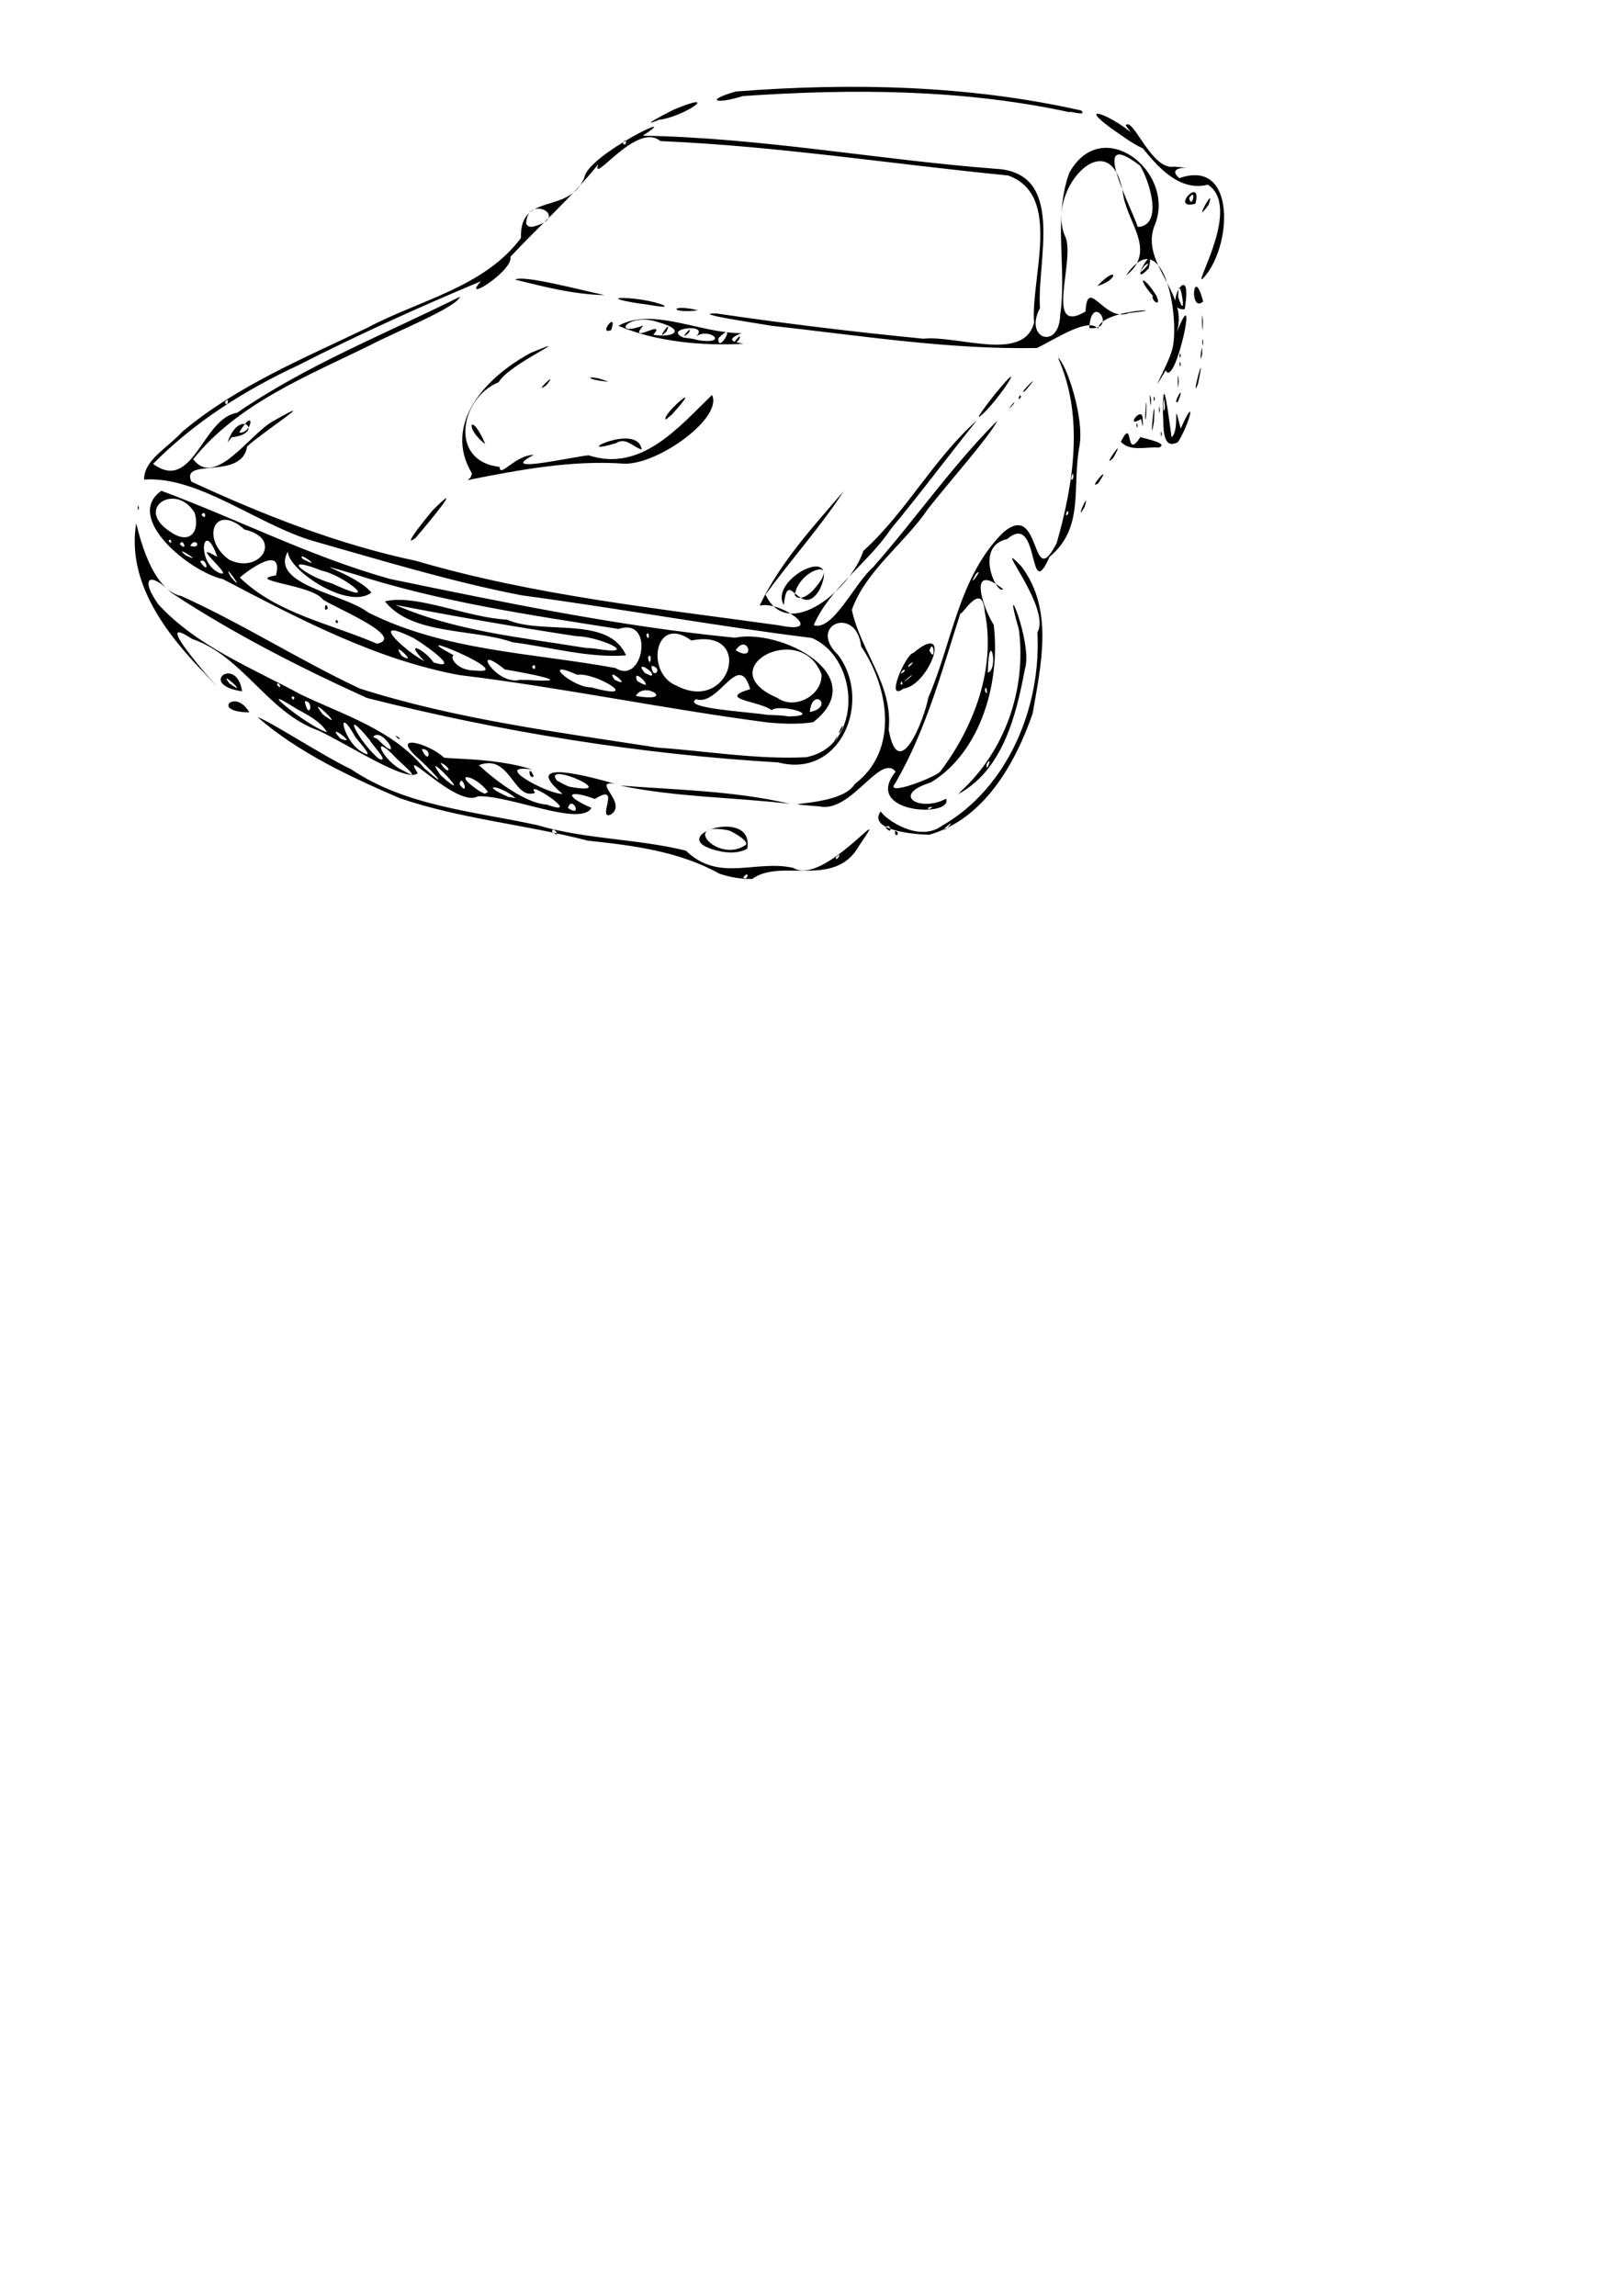 <?xml version="1.0" encoding="UTF-8" standalone="no"?>
<!-- Created with Inkscape (http://www.inkscape.org/) -->

<svg
   xmlns:dc="http://purl.org/dc/elements/1.1/"
   xmlns:cc="http://creativecommons.org/ns#"
   xmlns:rdf="http://www.w3.org/1999/02/22-rdf-syntax-ns#"
   xmlns:svg="http://www.w3.org/2000/svg"
   xmlns="http://www.w3.org/2000/svg"
   xmlns:sodipodi="http://sodipodi.sourceforge.net/DTD/sodipodi-0.dtd"
   xmlns:inkscape="http://www.inkscape.org/namespaces/inkscape"
   width="210mm"
   height="297mm"
   id="svg2"
   version="1.1"
   inkscape:version="0.48.4 r9939"
   sodipodi:docname="Nuevo documento 1">
  <defs
     id="defs4" />
  <sodipodi:namedview
     id="base"
     pagecolor="#ffffff"
     bordercolor="#666666"
     borderopacity="1.0"
     inkscape:pageopacity="0.0"
     inkscape:pageshadow="2"
     inkscape:zoom="0.79061948"
     inkscape:cx="427.49401"
     inkscape:cy="852.82313"
     inkscape:document-units="px"
     inkscape:current-layer="layer1"
     showgrid="false"
     inkscape:window-width="1280"
     inkscape:window-height="751"
     inkscape:window-x="0"
     inkscape:window-y="25"
     inkscape:window-maximized="1" />
  <g
     inkscape:label="Capa 1"
     inkscape:groupmode="layer"
     id="layer1">
    <path
       style="fill:#000000"
       d="m 367.882,429.748 c 14.093,-10.34 40.465,5.029 52.3,-16.342 17.722,-25.663 -17.09,20.367 -32.293,10.926 -18.42,-4.12 -36.365,7.284 -52.448,-8.403 -23.894,-5.917 -48.896,-5.435 -72.641,-12.473 -31.021,-6.799 -64.182,-9.162 -91.228,-27.412 -14.014,-6.672 -39.573,-23.478 -45.653,-25.422 20.207,17.491 45.149,29.101 69.513,39.625 29.848,10.209 61.609,12.881 91.991,20.779 22.134,2.339 44.761,5.197 64.433,16.173 5.152,1.714 10.583,2.691 16.025,2.549 z m -4.443,-0.683 c 3.204,-4.291 2.45,1.949 0,0 z m 45.278,-9.823 c 4.096,-3.99 -0.04,3.004 0,0 z M 269.921,406.548 c 0.585,-3.536 5.224,4.607 0,0 z m 95.517,8.403 c 3.822,-21.721 -44.624,-4.929 -12.3,1.492 4.101,0.636 8.578,0.645 12.3,-1.492 z m -1.406,-1.421 c -13.459,8.384 -31.411,-12.507 -7.51,-7.456 1.773,0.621 11.386,5.897 7.51,7.456 z m 90.385,-5.395 c 26.729,-7.56 42.024,-34.64 50.559,-59.201 4.094,-23.698 10.519,-51.191 -5.633,-72.182 -15.456,-15.684 15.025,20.529 7.982,32.396 1.963,36.37 -14.275,76.127 -46.796,94.679 -11.277,8.263 -27.519,-3.269 -29.859,-7.104 -6.662,9.563 17.907,11.35 23.747,11.412 z m 7.405,-3.017 c 7.73,-6.884 -0.955,2.895 0,0 z m -28.563,-0.263 c 1.368,-3.67 4.157,4.279 0,0 z m 5.924,2.539 c -2.671,-3.687 -1.302,3.495 0,0 z m -140.629,-9.027 c 9.003,-5.604 -9.865,-17.068 2.274,-15.113 -10.18,-2.891 -47.736,-13.526 -25.734,4.892 -6.847,0.347 -35.382,-14.91 -14.802,-11.901 -17.294,-5.638 -40.563,-5.085 -43.248,-5.85 -6.726,-6.668 -27.62,-12.752 -11.885,0.941 7.592,7.048 15.194,15.71 2.25,4.193 -15.768,-18.895 -38.949,-25.755 -60.22,-35.926 -24.079,-13.071 -51.029,-23.652 -69.813,-44.178 -8.901,-12.599 -4.565,-16.493 6.411,-5.614 30.232,19.992 62.802,36.503 95.699,51.47 65.805,16.598 133.248,27.519 201.035,31.491 30.926,8.117 46.182,-30.387 29.31,-52.563 -15.282,-14.688 8.96,-24.552 11.322,-4.088 13.539,20.028 18.596,50.784 -3.134,67.206 -7.048,12.061 -46.372,8.582 -17.128,10.977 15.348,3.254 29.626,-26.251 37.108,-17.014 -16.638,20.59 28.303,22.614 24.66,13.224 -12.431,6.767 -27.679,-1.62 -7.382,-7.978 24.692,-15.069 34.052,-49.539 30.673,-77.09 -5.377,-8.288 -12.991,-31.47 4.565,-17.397 -2.722,3.289 -14.542,-20.869 2.033,-24.482 16.253,-13.939 9.988,32.955 20.696,8.727 17.228,-14.42 10.863,-33.5 14.647,-54.211 2.463,-13.463 -6.167,-39.945 -10.509,-43.159 12.881,28.631 7.56,61.858 -0.619,90.57 -12.872,25.193 -7.187,-21.361 -26.091,-5.202 -21.797,21.421 -24.976,53.768 -36.684,80.768 -2.034,10.867 -14.549,42.587 -19.393,15.74 2.282,-22.107 -13.847,-38.518 -18.006,-58.643 6.831,-19.243 25.802,-32.406 37.298,-49.449 10.2,-12.955 30.602,-36.009 33.854,-43.055 -22.178,22.175 -40.125,48.274 -60.882,71.794 -8.942,7.672 -19.546,31.348 -28.92,28.222 7.869,-18.227 26.502,-30.234 37.659,-46.94 14.446,-17.381 27.926,-35.532 42.09,-53.139 -21.218,18.806 -34.491,44.774 -55.501,63.782 -5.756,18.168 -36.657,44.948 -47.813,21.385 12.382,-17.074 26.677,-32.828 38.224,-50.625 -15.06,17.512 -31.136,34.931 -41.123,55.986 10.448,-2.648 33.312,14.531 9.625,9.651 -59.511,-8.31 -119.633,-14.552 -177.487,-31.513 -38.211,-8.059 -74.791,-22.461 -110.034,-38.759 -5.326,-12.062 24.754,-0.498 27.263,-17.211 7.63,-7.046 37.804,-26.619 12.733,-12.38 -11.452,6.274 -28.317,32.945 -39.107,18.626 21.783,-27.196 55.908,-40.712 86.517,-55.742 12.315,-6.498 42.297,-18.456 43.958,-23.707 -36.603,18.226 -75.085,33.443 -109.007,56.75 -17.067,2.617 -21.341,39.335 -41.088,24.984 20.442,-20.673 44.986,-36.131 71.249,-48.346 29.141,-14.851 58.949,-28.364 89.123,-40.974 -10.246,11.293 15.892,-5.084 14.408,-11.96 14.145,-15.243 29.95,-28.953 42.941,-45.255 -3.637,10.899 18.913,-21.167 30.325,-11.307 56.985,2.398 113.484,11.288 170.094,16.813 26.671,9.536 11.068,49.587 12.701,71.921 -4.858,19.653 -37.293,6.123 -54.136,7.894 -33.95,-3.295 -67.767,-7.431 -101.489,-12.383 -12.95,0.013 20.614,4.851 26.952,6.034 43.214,4.728 86.455,11.709 130.065,10.901 9.636,-4.652 25.246,-15.222 29.916,-9.377 1.046,-9.882 39.817,-10.155 15.152,-7.765 -12.126,5.162 -20.252,-18.561 -21.3,-0.692 -20.887,12.263 -4.287,-26.248 -10.132,-37.186 -9.437,-22.709 23.179,-57.366 28.622,-19.504 2.38,13.78 16.465,27.384 1.265,39.172 18.712,-27.528 26.855,22.454 22.466,36.709 -2.069,7.246 -12.683,25.851 -3.001,9.553 4.49,9.774 16.799,-47.403 5.425,-18.625 6.143,-19.657 -19.074,-34.227 -10.415,-53.266 9.405,-25.677 -26.294,-53.51 -42.182,-24.617 -8.025,22.136 -1.07,46.541 -4.439,69.578 -0.525,17.173 -17.927,11.679 -9.873,-3.512 -1.676,-23.217 12.994,-66.49 -21.86,-68.108 -57.494,-4.443 -114.549,-15.17 -172.376,-16.179 21.586,-14.012 -26.491,9.22 -28.497,20.207 -7.276,18.923 -31.796,6.773 -31.094,29.813 -17.955,24.142 -49.673,30.339 -75.058,43.864 -31.062,14.971 -63.889,28.45 -90.461,50.798 -7.789,8.396 -18.816,13.877 -18.769,23.458 26.477,-1.87 55.288,21.926 82.595,30.002 33.835,9.586 67.689,19.962 102.179,26.618 47.36,6.324 94.382,14.979 141.809,20.828 23.496,10.236 25.081,52.981 -2.866,58.312 -24.198,1.171 -48.528,-3.029 -72.744,-4.712 C 272.653,357.942 223.219,351.7 176.038,336.684 146.375,322.806 118.579,304.911 88.655,291.432 72.335,288.215 66.582,253.931 66.576,256.009 c -4.636,28.571 14.553,53.762 33.237,72.928 25.221,27.353 -32.419,-34.071 -5.915,-16.574 25.021,8.515 36.887,35.942 61.883,44.859 13.733,6.306 43.608,26.032 48.486,20.773 -9.287,-14.476 19.285,17.32 29.375,11.345 15.696,-0.642 50.369,15.163 55.592,5.641 -13.876,-5.917 -11.792,-9.306 1.668,-4.336 13.365,-8.44 0.817,10.255 7.653,7.722 z m 155.28,-3.399 c 4.596,-1.761 -0.382,1.939 0,0 z m -176.098,0.072 c 2.013,-6.667 7.584,5.207 0,0 z m -10.24,-1.615 c -12.673,-0.814 -29.954,-16.119 -33.304,-19.293 15.481,-6.028 16.855,17.556 27.513,13.503 -6.067,-7.849 24.831,12.681 5.791,5.79 z m -18.966,-3.806 c -15.024,-6.614 -4.119,-6 3.617,0.626 l -3.617,-0.626 z m -13.955,-2.746 c -14.91,-9.924 -2.338,-8.539 4.07,0.361 l -1.565,0.871 -2.506,-1.232 z m 203.121,-3.759 c 15.978,-27.304 23.702,-58.252 33.52,-88.023 -6.111,16.316 8.854,-15.399 10.368,4.055 5.574,27.552 -5.243,56.189 -21.628,77.903 -1.431,2.609 -27.746,12.813 -22.259,6.065 z m -165.448,-1.531 c -7.206,-10.109 33.445,8.127 6.043,3.034 -2.113,-0.809 -4.04,-1.997 -6.043,-3.034 z m -47.534,1.904 c 1.076,-6.379 5.217,7.136 0,0 z m -9.254,-4.443 c -10.29,-14.633 15.235,12.409 3.303,2.893 l -3.303,-2.893 z m -0.127,-6.155 c 6.254,2.476 4.321,7.103 0,0 z m -18.018,3.947 c -10.392,-4.508 -16.96,-20.476 -3.364,-5.95 1.605,1.666 13.751,11.927 3.364,5.95 z m -11.971,-5.812 c -9.542,-7.683 -19.669,-27.49 -4.432,-9.063 0.216,1.345 10.251,11.449 4.432,9.063 z m 20.898,-4.753 c 5.397,-0.438 3.512,8.407 0,0 z m -30.331,0.71 c -8.645,-6.191 -11.412,-23.269 -2.063,-6.517 1.102,1.699 11.353,12.477 2.063,6.517 z m 6.51,-6.615 c 4.779,-5.762 15.882,15.086 2.081,0.911 l -1.208,-0.529 -0.873,-0.382 z m 226.612,0.256 c 2.99,-1.7 -3.404,4.71 0,0 z m -242.64,0.437 c -8.249,-9.168 9.936,4.321 0,0 z m -6.444,-3.077 c -9.015,-2.331 -37.85,-25.989 -15.068,-11.498 5.499,3.082 11.59,5.951 15.068,11.498 z m -2.053,-8.661 c -9.639,-12.146 13.488,10.105 0,0 z m -8.871,-6.453 c 4.965,-0.421 2.004,10.23 0,0 z m -6.475,-1.959 c 2.429,-1.699 1.168,3.27 0,0 z m 339.064,-3.335 c 0.825,-4.517 1.882,4.63 0,0 z m -346.252,-2.952 c 1.445,-2.098 2.833,3.965 0,0 z m 347.718,-5.722 c 0.408,-22.997 5.693,-1.969 0,0 z m -5.914,-48.165 c 4.93,-4.844 -5.003,9.106 0,0 z m 44.817,-30.965 c 1.751,1.4 -2.101,4.076 0,0 z m 2.516,-18.196 c 1.661,1.795 -2.093,5.972 0,0 z M 109.969,196.663 c 2.671,-3.687 1.302,3.495 0,0 z m 422.732,-36.262 c 1.019,-18.492 14.382,1.397 0,0 z m 23.71,-49.417 c -3.451,-10.499 -24.542,-49.72 1.126,-29.956 4.338,6.912 11.697,29.17 -1.126,29.956 z m -299.084,-1.381 c 0.024,-15.446 23.032,-3.233 2.723,1.36 l -1.539,-0.267 -1.184,-1.092 z m 47.294,-39.886 c 2.671,-3.687 1.302,3.495 0,0 z m 81.669,323.307 c -27.245,-6.379 -55.352,-6.791 -83.123,-8.944 27.146,5.725 56.448,5.784 83.123,8.944 z m 83.515,-5.421 c 20.844,-12.12 27.27,-38.282 31.373,-60.363 4.227,-12.685 -11.941,-50.552 -2.939,-19.552 3.928,29.496 -7.073,59.88 -28.46,79.316 l -1.046,1.458 1.073,-0.859 z m 12.716,-14.05 c 3.49,-5.261 -0.69,5.768 0,0 z m -221.486,6.068 c -2.944,-6.93 -2.678,1.888 0,0 z m -65.787,-18.877 c -4.549,-3.158 1.408,2.656 0,0 z m 216.43,-4.127 c 1.845,-5.972 -3.976,6.425 0,0 z m -13.964,-3.52 C 426.748,330.307 381.767,307.148 359.442,311.803 302.651,306.249 246.664,294.604 190.869,283.099 152.222,272.36 116.304,253.861 78.911,239.976 c -18.66,13.128 14.077,39.742 30.06,43.175 36.788,19.187 74.478,39.272 115.622,46.909 50.487,6.124 100.43,16.619 150.85,23.184 7.397,0.684 14.902,1.006 22.272,-0.148 z m -22.85,-3.614 c -8.434,-1.445 -41.599,-3.088 -34.51,-7.627 11.246,3.873 20.817,-24.347 26.518,-4.896 -16.907,4.965 4.851,5.773 10.489,10.301 3.277,-3.383 26.242,2.69 8.248,3.045 -3.541,-0.669 -7.164,-0.574 -10.746,-0.823 z m 21.153,-1.336 c 1.243,-12.847 12.228,-2.446 0,0 z m -15.943,-6.974 c -33.289,-14.214 11.825,-38.374 21.691,-11.306 0.31,10.365 -13.359,17.436 -21.691,11.306 z m -69.107,-0.885 c 4.083,-7.735 20.191,3.481 0,0 z m -21.793,-4.2 c -9.087,0.227 -25.457,-14.471 -6.908,-6.171 8.914,-1.337 33.16,13.377 6.908,6.171 z m 41.681,-0.829 c -15.357,-5.992 -10.855,-35.365 7.265,-22.094 31.003,-6.337 19.127,36.014 -7.265,22.094 z m -19.27,-2.337 c -3.222,-8.277 11.043,6.992 0,0 z m -57.5,-0.478 c -11.462,2.788 -24.619,-19.077 -7.217,-5.13 10.482,1.744 36.903,6.773 11.51,5.164 -1.431,-0.012 -2.862,-0.024 -4.293,-0.034 z m 46.472,-0.081 c -5.253,-7.59 9.932,4.902 0,0 z m 18.045,-6.846 c 6.333,1.127 0.191,7.632 0,0 z m -3.287,3.499 c -5.786,-7.095 6.32,0.292 2.993,1.379 l -2.993,-1.379 z m -82.833,-1.156 c -9.331,0.111 -12.833,-6.871 -10.586,-7.459 -28.207,-15.114 32.812,9.885 10.586,7.459 z m 68.557,-1.216 c -40.69,-7.49 -83.431,-8.244 -121.127,-27.258 -11.313,-8.94 -48.15,-13.44 -39.174,-29.668 0.32,9.134 29.59,28.739 40.879,20.017 -7.504,-9.303 -36.159,-17.07 -8.655,-9.118 42.006,13.627 86.028,20.073 129.572,26.906 17.782,-5.993 12.103,27.779 -1.496,19.121 z m 5.098,-6.224 c -8.604,-19.7 -40.549,-9.694 -58.212,-17.45 -19.258,-0.902 -44.542,-12.725 -59.698,-8.932 13.401,16.682 42.605,13.096 62.398,19.984 18.229,2.305 37.627,7.878 55.512,6.398 z m -20.137,-3.688 c -31.165,-5.106 -63.636,-8.189 -92.628,-20.969 29.31,5.678 58.841,10.779 88.422,15.284 11.33,0.077 33.259,10.148 8.712,6.026 l -4.506,-0.341 z m -25.812,9.419 c 2.042,-3.324 2.042,3.324 0,0 z m -48.16,-2.262 c -4.537,-6.52 -15.052,-11.44 -4.406,-0.526 -9.626,-5.015 -28.083,-22.378 -6.08,-11.74 2.828,1.19 25.781,17.072 10.486,12.266 z m 104.863,-2.492 c 2.262,-3.681 1.196,6.744 0,0 z m -120.388,-0.655 c -6.498,-9.248 9.032,5.263 0,0 z m 163.275,-2.819 c 5.775,-8.735 10.353,6.497 0,0 z m -175.385,-3.17 c -22.642,-9.819 -49.005,-14.687 -67.113,-32.373 2.801,-2.54 21.661,-17.032 17.673,-1.047 -15.817,2.528 17.539,4.521 22.792,11.65 4.473,3.557 41.343,18.352 26.648,21.771 z m -18.992,-10.556 c -1.566,-3.262 -1.766,1.953 0,0 z m -5.078,-6.77 c -1.098,-4.852 -2.605,3.004 0,0 z m 155.721,13.018 c 1.755,-3.217 1.622,4.708 0,0 z M 162.362,285.263 c -13.268,-3.657 -26.413,-14.588 -4.777,-6.179 9.944,1.987 29.232,17.142 7.704,7.514 -0.976,-0.445 -1.951,-0.89 -2.927,-1.336 z m -49.466,-3.172 c -5.401,-9.647 8.734,10.03 0,0 z m -5.932,-2.089 c -11.454,-5.486 -7.443,-27.141 -0.682,-7.691 -15.435,-8.99 10.053,11.457 0.682,7.691 z m -9.083,-5.349 c 2.65,-3.115 5.362,7.561 0,0 z m 14.15,-1.015 c -13.985,-10.095 -7.356,-28.104 7.537,-14.729 19.352,4.423 7.274,22.169 -7.537,14.729 z m 35.971,-0.359 c -3.539,-4.706 11.426,5.94 0,0 z m -57.197,-1.782 c -7.27,-6.16 10.447,5.082 0,0 z m 2.236,-4.592 c 2.582,-4.884 6.217,1.753 0,0 z m -5.078,-0.846 c 1.368,-3.67 4.158,4.279 0,0 z m -5.501,-1.743 c 1.766,-1.953 1.566,3.262 0,0 z m 0.988,-4.199 c -18.311,-11.742 2.77,-24.592 11.804,-9.273 2.588,9.461 -2.635,15.583 -11.804,9.273 z m 15.092,-8.446 c 2.133,-3.18 2.625,3.745 0,0 z m 23.355,96.611 c -6.725,-12.011 -19.147,-0.058 0,0 z m 319.949,-11.601 c 12.494,-1.466 24.492,-33.98 4.72,-17.37 -3.456,0.276 -14.155,24.33 -4.72,17.37 z m -1.059,-3.535 c 1.711,1.528 -1.354,2.795 0,0 z m 1.358,0.325 c 2.296,-3.05 7.351,-5.664 0,0 z m -1.693,-4.259 c 2.298,-3.889 2.968,-0.364 0,0 z m 4.249,-4.356 c 4.982,-3.555 -2.774,4.137 0,0 z m 9.818,-6.788 c 2.09,-6.841 3.301,6.82 0,0 z m -336.1,19.947 c -2.751,-17.957 -22.118,-3.225 0,0 z m -6.076,-3.756 c -6.855,-8.348 10.845,7.468 0,0 z m 271.002,-38.458 c 1.874,-19.537 8.047,7.984 17.439,-7.417 11.199,-23.757 -25.137,-4.936 -17.439,7.417 z m 5.311,-4.807 c 1.805,-13.113 24.371,-19.234 8.677,-2.081 -1.816,1.8 -6.417,5.387 -8.677,2.081 z M 203.122,263.098 c 5.725,-6.498 25.413,-30.467 8.446,-13.57 -1.448,1.751 -16.026,19.36 -8.446,13.57 z m 327.298,-15.244 c 2.985,-10.112 -5.525,9.39 0,0 z m -462.477,0.434 c -0.734,-3.852 -0.734,3.852 0,0 z M 537.126,236.228 c 7.83,-11.753 -6.199,4.337 0,0 z m -308.478,-1.481 c 25.315,-5.039 51.172,-9.911 76.966,-8.012 16.898,0.098 47.968,-22.636 42.589,-33.609 -16.05,15.463 -34.602,37.995 -60.388,29.486 -8.294,0.799 -45.473,9.454 -26.729,-0.21 -9.281,0.101 -16.674,11.556 -16.764,5.874 -24.958,-2.685 -19.412,-33.677 -0.465,-41.4 4.978,-8.979 40.217,-24.274 16.016,-14.491 -22.004,11.611 -43.682,34.771 -29.049,59.145 l -0.722,2.01 -1.454,1.208 0,0 z m 315.732,-10.79 c 7.465,-13.354 -6.564,6.615 0,0 z M 313.788,219.795 c -1.89,-13.708 -36.44,3.939 -12.555,-3.092 4.858,-3.165 8.352,1.914 12.555,3.092 z m 252.765,-0.952 c 6.88,-2.305 -12.607,-5.538 -8.818,-5.231 -7.868,12.387 -3.029,-10.656 -9.618,2.39 4.658,5.039 12.49,2.294 18.436,2.841 z m -329.215,-1.704 c -7.178,-16.772 -10.59,-7.958 0,0 z m 338.756,-1.013 c 6.086,-9.694 9.091,-24.193 1.3,-6.524 -4.313,-17.239 -0.049,0.686 -4.462,4.194 -1.207,-8.069 -4.342,-35.736 -4.218,-11.366 0.521,4.236 -1.059,18.339 7.381,13.696 z m -6.777,-21.346 c 1.197,7.726 -1.24,8.264 0,0 z m -456.014,19.009 c 15.596,-1.565 5.373,-13.714 -0.976,-0.163 l -1.046,2.718 2.021,-2.555 z m 3.654,-2.331 c 8.272,-13.676 6.375,1.047 0,0 z m 451.221,0.931 c -0.708,-4.037 -0.689,3.153 0,0 z m -3.851,-6.278 c 0.974,-20.282 -2.652,16.141 0,0 z m -7.997,2.047 c -0.708,-4.037 -0.689,3.153 0,0 z m 2.47,-2.771 c 0.47,-8.268 -9.496,4.707 -0.748,-0.505 0.076,0.591 1.246,6.822 0.748,0.505 z m 1.704,-2.097 c 0.71,-18.366 -1.43,8.885 0,0 z M 328.477,202.798 c 17.62,-19.371 -5.673,0.47 -2.805,2.333 l 2.805,-2.333 z m 153.024,-1.249 c 8.368,-8.227 21.427,-28.742 5.258,-9.064 -0.724,0.854 -13.668,17.252 -5.258,9.064 z m 85.733,-1.078 c -0.755,-5.354 -0.449,4.74 0,0 z m -71.663,-2.751 c 2.497,-4.125 -5.437,5.827 0,0 z m 67.377,-2.147 c -1.289,-8.113 -0.214,8.444 0,0 z m 13.152,0.808 c 4.253,-11.005 -3.452,2.435 0,0 z m -11.372,-1.412 c -0.734,-3.852 -0.734,3.852 0,0 z m -65.455,-0.846 c -0.312,-2.911 -2.324,3.249 0,0 z m 2.234,-3.174 c 10.413,-12.197 -5.755,4.392 0,0 z m 84.364,-3.327 c 4.542,-21.979 -4.165,10.663 0,0 l 0,0 z m -9.431,-1.116 c -0.623,-9.793 -0.623,9.793 0,0 z m -309.315,1.904 c 7.164,-8.812 -7.483,5.316 0,0 z m 30.304,-1.738 c -8.947,-3.905 -14.172,-1.469 0,0 z m 279.995,-8.63 c -0.734,-3.852 -0.734,3.852 0,0 z m 10.44,-4.655 c 0.443,-10.038 -1.835,7.365 0,0 z m -10.44,0.423 c -0.734,-3.852 -0.734,3.852 0,0 z m -213.739,-5.737 c -6.167,-0.989 -8.414,-2.058 -1.1,-5.211 -19.58,0.366 -43.538,-13 -60.133,-3.551 18.194,7.736 40.975,9.932 61.233,8.763 l 0,0 z m -12.381,-2.726 c 9.874,-9.671 -0.422,8.678 0,0 z m -17.073,-0.288 c -10.975,-4.695 15.354,-7.522 5.122,0.288 6.478,-6.427 18.183,3.276 2.523,1.063 l -2.873,-0.713 -4.772,-0.638 0,0 z m 2.546,-2.246 c 2.985,-5.297 -6.109,5.116 0,0 z m -17.281,0.892 c 6.966,-8.312 -13.248,5.282 -4.922,-4.545 -15.925,5.995 -7.782,-6.811 7.299,-1.63 14.004,3.836 7.598,7.763 -2.376,6.175 z m 6.503,-1.732 c 3.329,-7.386 -6.375,6.463 0,0 z m 262.395,5.49 c -0.755,-5.354 -0.449,4.74 0,0 z m -227.069,-1.269 c 2.902,-6.297 -7.297,7.28 0,0 z m 226.944,-8.886 c -0.776,-11.212 -0.417,13.029 0,0 z m -289.36,4.071 c 3.405,-10.221 -6.881,2.805 0,0 z m 280.465,-10.198 c 4.441,-27.41 -12.3,1.442 0,0 z m -3.2,-5.872 c -0.049,-15.766 5.204,15.065 0,0 z m -234.738,6.417 c -13.889,-3.4 -14.458,1.803 0,0 z m 246.942,-4.305 c -4.916,-18.996 -6.906,6.082 0,0 z m -263.868,1.833 c -10.817,-4.535 -36.853,-4.711 -11.311,-0.767 1.288,-0.104 14.711,2.751 11.311,0.767 z m 240.982,-4.706 c -6.358,-10.243 -10.066,-9.483 -1.683,0.149 -1.27,1.969 4.582,6.247 1.683,-0.149 z m -269.816,-0.269 c -12.857,-2.713 -39.754,-9.951 -43.78,-7.564 14.363,3.557 28.901,7.3 43.78,7.564 z M 588.224,136.219 c 14.344,-14.951 16.728,-59.089 -11.493,-49.109 -8.995,-7.804 16.073,-3.888 -2.556,-5.628 -11.131,1.993 -20.169,-24.812 -23.679,-20.186 10.282,13.945 23.263,33.416 40.181,29 16.762,10.845 -7.346,49.975 -2.453,45.924 l 0,0 z m -51.581,3.592 c 10.502,-2.82 10.246,-10.852 0,0 z m 25.133,-8.653 c 3.721,-15.09 -10.877,11.585 0,0 z m -2.046,-1.302 c 6.173,-4.378 -6.321,8.687 0,0 z m 31.31,-29.755 c 3.921,-11.142 -8.644,11.995 0,0 z m -6.432,-0.483 c 3.54,-14.258 -12.892,3.298 0,0 z m -3.066,-2.821 c 3.96,-5.679 1.187,6.275 0,0 z M 558.936,72.573 c -2.934,-11.229 -38.113,-26.255 -14.983,-9.457 4.873,3.306 9.592,7.019 14.983,9.457 z m -236.737,-13.97 c 12.46,-1.446 31.186,-14.866 7.473,-5.09 -1.267,0.548 -19.232,9.874 -7.473,5.09 z M 528.765,54.022 C 473.474,41.574 416.113,40.386 359.844,44.739 c -15.758,4.553 -9.417,6.326 3.416,2.24 53.334,-3.66 107.436,-3.443 159.922,7.907 -1.259,-1.032 8.842,2.339 5.582,-0.864 z"
       id="path3009"
       inkscape:connector-curvature="0" />
  </g>
</svg>
